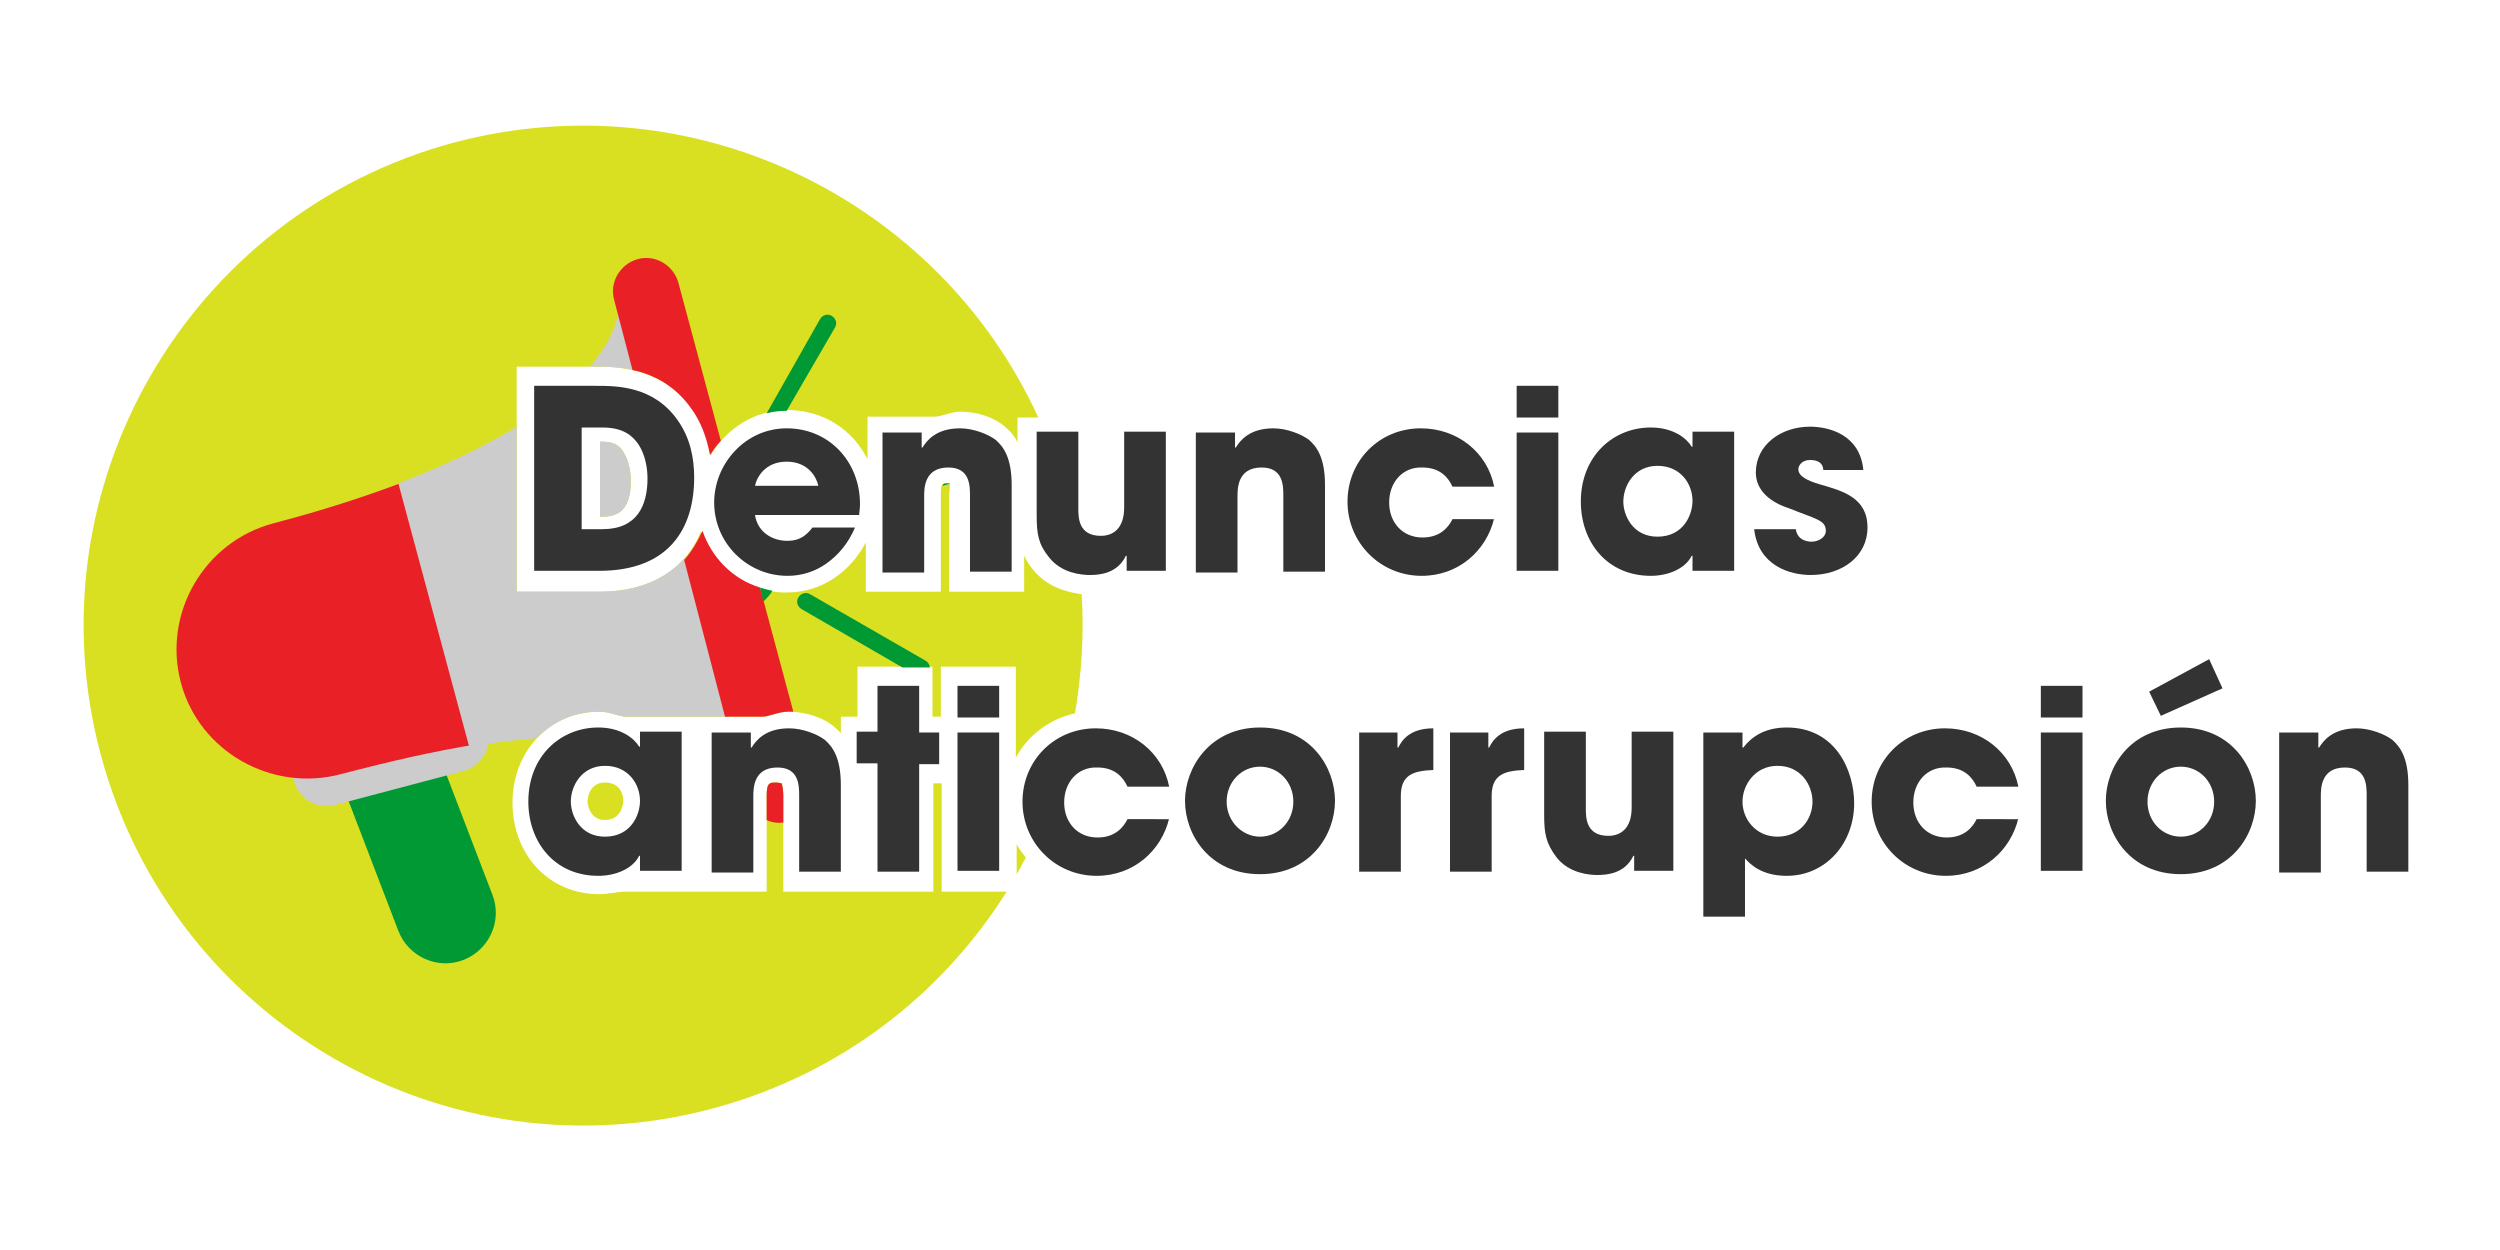 <?xml version="1.0" encoding="utf-8"?>
<!-- Generator: Adobe Illustrator 18.1.1, SVG Export Plug-In . SVG Version: 6.00 Build 0)  -->
<svg version="1.1" id="Layer_1" xmlns="http://www.w3.org/2000/svg" xmlns:xlink="http://www.w3.org/1999/xlink" x="0px" y="0px"
	 viewBox="0 0 300 150" enable-background="new 0 0 300 150" xml:space="preserve">
<g>
	<g>
		<path fill="#D9E021" d="M113,107V94h-1v13h-9h-9V95.4c0-0.3-0.1-1.2-0.2-1.4c0,0-0.4-0.1-0.7-0.1c-0.7,0-1.1,0-1.1,1.5V107h-8h-1
			h-7.9c-1,0-2.1,0.3-3.2,0.3c-6,0-10.4-4.7-10.4-11c0-6.2,4.5-10.9,10.4-10.9c1.3,0,2.4,0.6,3.2,0.6H83h1h7.5
			c0.8,0,1.9-0.6,3.1-0.6c2,0,4.3,0.7,5.6,1.9c0.2,0.2,0.5,0.4,0.7,0.7V86h2v-6h9v6h1v-6h9v10.9c1.5-2.7,4-4.6,7.1-5.3
			c0.8-4.7,1.1-9.5,0.8-14.3c-1.6-0.2-4.1-0.8-5.8-2.9c-0.5-0.6-0.8-1.1-1.1-1.7V71h-9V59.4c0-0.3,0.2-1.4,0-1.4c0,0,0.1,0,0.1,0
			c0,0,0,0-0.3,0c-0.7,0-0.8,0-0.8,1.5V71h-9v-5.9c-0.9,1.7-2.2,3.2-3.7,4.2c-1.7,1.2-3.7,1.8-5.9,1.8c-4.8,0-8.8-3.1-10.2-7.3
			C82.3,68.3,78,71,72,71H62V44h9.6c2.6,0,8,0.2,11.5,5.1c1.1,1.5,1.8,3.4,2.2,5.5c1.9-3.2,5.3-5.4,9.2-5.4c4.2,0,7.8,2.3,9.6,5.9
			V50h8.1c0.8,0,1.9-0.6,3.1-0.6c2,0,4.1,0.7,5.4,1.9c0.6,0.5,1.1,1.1,1.4,1.8v-3h2.5c-12-26.2-41.4-40.6-70.1-33
			c-32,8.6-51,41.5-42.4,73.5c8.6,32,41.5,51,73.5,42.4c15.2-4.1,27.4-13.6,35.2-26H113z"/>
		<path fill="#D9E021" d="M122,104.9c0.4-0.6,0.7-1.3,1.1-2c-0.4-0.5-0.8-1-1.1-1.6V104.9z"/>
		<path fill="#D9E021" d="M72.3,53H72v9h0.3c1.8,0,3.4-0.7,3.4-4.3c0-1.2-0.3-2.5-0.8-3.3C74.6,53.8,74,53,72.3,53z"/>
		<path fill="#D9E021" d="M103,94L103,94C103,94,103,94.1,103,94L103,94z"/>
		<path fill="#D9E021" d="M70.5,96.2c0,0,0.1,2.2,2.1,2.2c2.1,0,2.2-2.2,2.2-2.3c0-0.1,0-2.2-2.2-2.2C70.5,93.9,70.5,96.2,70.5,96.2
			z"/>
	</g>
	<g>
		<path fill="#009933" d="M55.6,115.2L55.6,115.2c-3.1,1.2-6.6-0.4-7.8-3.5l-10-26.1c-1.2-3.1,0.4-6.6,3.5-7.8l0,0
			c3.1-1.2,6.6,0.4,7.8,3.5l10,26.1C60.3,110.5,58.7,114,55.6,115.2z"/>
		<path fill="#CCCCCC" d="M58.5,87.6L58.5,87.6c0.6,2.1-0.7,4.3-2.8,4.9l-15.5,4.1c-2.1,0.6-4.3-0.7-4.9-2.8l0,0
			c-0.6-2.1,0.7-4.3,2.8-4.9l15.5-4.1C55.7,84.2,57.9,85.5,58.5,87.6z"/>
		<path fill="#EA2027" d="M48.8,57.7c-4.7,1.8-9.9,3.5-16,5.1c-8.3,2.2-13.3,10.8-11.1,19.1c2.2,8.3,10.9,13.2,19.2,11
			c6.1-1.6,11.4-2.8,16.4-3.6L48.8,57.7z"/>
		<g>
			<path fill="#CCCCCC" d="M72.3,53H72v9h0.3c1.8,0,3.4-0.7,3.4-4.3c0-1.2-0.3-2.5-0.8-3.3C74.6,53.8,74,53,72.3,53z"/>
			<path fill="#CCCCCC" d="M71.6,44c1.2,0,2.9,0,4.8,0.5l-2.1-7.7c-0.1,1.3-0.7,3.9-3.5,7.2H71.6z"/>
			<path fill="#CCCCCC" d="M71.9,85.4c1.3,0,2.4,0.6,3.2,0.6H83h1h3.4l-5.1-19.2C80,69.5,76.5,71,72,71H62V51.2
				c-3.6,2.2-8.2,4.5-14.2,6.8l8.5,31.6c3-0.5,5.7-0.8,8.1-1C66.3,86.6,68.9,85.4,71.9,85.4z"/>
		</g>
		<g>
			<path fill="#EA2027" d="M95.2,85.4l-4-14.9c-3.3-1-5.8-3.6-6.9-6.8c-0.6,1.3-1.3,2.5-2.2,3.5L87,86h4.5c0.8,0,1.9-0.6,3.1-0.6
				C94.8,85.4,95,85.4,95.2,85.4z"/>
			<path fill="#EA2027" d="M75.9,44.4c2.4,0.5,5.1,1.8,7.1,4.7c1.1,1.5,1.8,3.4,2.2,5.5c0.4-0.6,0.8-1.2,1.3-1.7l-5.1-19
				c-0.6-2.1-2.8-3.4-4.9-2.8h0c-2.1,0.6-3.4,2.8-2.8,4.9L75.9,44.4z"/>
			<path fill="#EA2027" d="M94,95.4c0-0.3-0.1-1.2-0.2-1.4c0,0-0.4-0.1-0.7-0.1c-0.7,0-1.1,0-1.1,1.5v3c0.6,0.3,1.3,0.4,2,0.3V95.4z
				"/>
		</g>
		<path fill="#009933" d="M94.4,49.3C94.4,49.3,94.4,49.3,94.4,49.3l5.8-10c0.3-0.5,0.1-1.1-0.4-1.4c-0.5-0.3-1.1-0.1-1.4,0.4
			L92,49.6C92.7,49.4,93.5,49.3,94.4,49.3z"/>
		<path fill="#009933" d="M113.1,58.3l0.7-0.2c0.1,0,0.2-0.1,0.2-0.1c0,0-0.1,0-0.3,0C113.4,58,113.2,58,113.1,58.3z"/>
		<path fill="#009933" d="M111.1,79.3l-13.9-8c-0.5-0.3-1.1-0.1-1.4,0.4c-0.3,0.5-0.1,1.1,0.4,1.4l12.1,7h3.3
			C111.5,79.7,111.4,79.5,111.1,79.3z"/>
		<g>
			<path fill="#009933" d="M91.2,70.5l0.4,1.7c0.4-0.4,0.8-0.8,1.1-1.3C91.8,70.7,91.2,70.5,91.2,70.5z"/>
		</g>
	</g>
</g>
<g>
	<path fill="#333333" d="M64.2,46.3h7.3c2.5,0,6.9,0,9.8,4.1c1.5,2.1,2,4.5,2,6.9c0,6.1-3,11.2-11.4,11.2h-7.8V46.3z M69.9,63.5h2.4
		c4.2,0,5.4-2.9,5.4-6.1c0-1.3-0.3-2.9-1.1-4.1c-0.7-1-1.8-2-4.3-2h-2.5V63.5z"/>
	<path fill="#333333" d="M102.6,63.3c-0.8,1.9-2,3.3-3.4,4.3c-1.4,1-3,1.5-4.7,1.5c-4.8,0-8.8-3.9-8.8-8.8c0-4.6,3.7-8.9,8.7-8.9
		c5.1,0,8.8,4,8.8,9.1c0,0.7-0.1,0.9-0.1,1.3H90.6c0.3,2,2,3.1,3.9,3.1c1.5,0,2.3-0.7,3-1.6H102.6z M98.2,58.3
		c-0.2-1-1.2-2.9-3.8-2.9c-2.6,0-3.6,1.9-3.8,2.9H98.2z"/>
	<path fill="#333333" d="M105.9,51.9h4.7v1.8h0.1c0.5-0.8,1.6-2.3,4.5-2.3c1.6,0,3.4,0.7,4.3,1.4c0.9,0.8,1.9,2.1,1.9,5.4v10.4h-5
		v-9.1c0-1.2,0-3.4-2.6-3.4c-2.9,0-2.9,2.5-2.9,3.5v9.1h-5V51.9z"/>
	<path fill="#333333" d="M139.9,68.5h-4.7v-1.8h-0.1c-1,2.1-3.1,2.3-4.3,2.3c-1,0-3.4-0.2-4.9-2.1c-1.3-1.6-1.5-2.8-1.5-5.1v-10h5
		v9.2c0,1.1,0,3.3,2.7,3.3c1.4,0,2.8-0.8,2.8-3.4v-9.1h5V68.5z"/>
	<path fill="#333333" d="M143.5,51.9h4.7v1.8h0.1c0.5-0.8,1.6-2.3,4.5-2.3c1.6,0,3.4,0.7,4.3,1.4c0.9,0.8,1.9,2.1,1.9,5.4v10.4h-5
		v-9.1c0-1.2,0-3.4-2.6-3.4c-2.9,0-2.9,2.5-2.9,3.5v9.1h-5V51.9z"/>
	<path fill="#333333" d="M179.3,62.2c-0.9,3.8-4.2,6.9-8.7,6.9c-5,0-8.9-4-8.9-8.9c0-4.9,3.8-8.8,8.8-8.8c4.4,0,8,2.9,8.8,7h-5
		c-0.5-1.1-1.5-2.3-3.6-2.3c-2.4-0.1-4,1.8-4,4.2c0,2.4,1.6,4.2,4,4.2c2.1,0,3.1-1.2,3.6-2.2H179.3z"/>
	<path fill="#333333" d="M187,50.1h-5v-3.8h5V50.1z M187,68.5h-5V51.9h5V68.5z"/>
	<path fill="#333333" d="M208.1,68.5h-5v-1.8H203c-0.8,1.6-2.9,2.4-4.9,2.4c-5.3,0-8.4-4.1-8.4-8.9c0-5.5,3.9-8.9,8.4-8.9
		c2.7,0,4.3,1.3,4.9,2.3h0.1v-1.8h5V68.5z M198.9,64.4c3.1,0,4.2-2.6,4.2-4.3c0-2-1.4-4.2-4.2-4.2c-2.8,0-4.1,2.4-4.1,4.3
		C194.8,61.8,195.9,64.4,198.9,64.4z"/>
	<path fill="#333333" d="M218.8,56.5c0-0.4-0.1-1.3-1.6-1.3c-1,0-1.4,0.7-1.4,1.1c0,0.9,1.2,1.4,2.5,1.8c2.8,0.8,5.8,1.6,5.8,5.2
		c0,3.5-3.1,5.7-6.8,5.7c-2.5,0-6.3-1.1-6.8-5.5h5c0.2,1.5,1.7,1.5,1.9,1.5c0.8,0,1.7-0.5,1.7-1.3c0-1.3-1.2-1.4-4.4-2.7
		c-2.2-0.7-4-2.1-4-4.3c0-3.3,3-5.5,6.5-5.5c2.2,0,6,0.9,6.4,5.2H218.8z"/>
	<path fill="#333333" d="M81.8,104.5h-5v-1.8h-0.1c-0.8,1.6-2.9,2.4-4.9,2.4c-5.3,0-8.4-4.1-8.4-8.9c0-5.5,3.9-8.9,8.4-8.9
		c2.7,0,4.3,1.3,4.9,2.3h0.1v-1.8h5V104.5z M72.6,100.4c3.1,0,4.2-2.6,4.2-4.3c0-2-1.4-4.2-4.2-4.2c-2.8,0-4.1,2.4-4.1,4.3
		C68.5,97.8,69.6,100.4,72.6,100.4z"/>
	<path fill="#333333" d="M85.4,87.9h4.7v1.8h0.1c0.5-0.8,1.6-2.3,4.5-2.3c1.6,0,3.4,0.7,4.3,1.4c0.9,0.8,1.9,2.1,1.9,5.4v10.4h-5
		v-9.1c0-1.2,0-3.4-2.6-3.4c-2.9,0-2.9,2.5-2.9,3.5v9.1h-5V87.9z"/>
	<path fill="#333333" d="M110.3,87.9h2.4v3.8h-2.4v12.9h-5V91.6h-2.5v-3.8h2.5v-5.5h5V87.9z"/>
	<path fill="#333333" d="M119.9,86.1h-5v-3.8h5V86.1z M119.9,104.5h-5V87.9h5V104.5z"/>
	<path fill="#333333" d="M140.3,98.2c-0.9,3.8-4.2,6.9-8.7,6.9c-5,0-8.9-4-8.9-8.9c0-4.9,3.8-8.8,8.8-8.8c4.4,0,8,2.9,8.8,7h-5
		c-0.5-1.1-1.5-2.3-3.6-2.3c-2.4-0.1-4,1.8-4,4.2c0,2.4,1.6,4.2,4,4.2c2.1,0,3.1-1.2,3.6-2.2H140.3z"/>
	<path fill="#333333" d="M151.2,87.3c6.1,0,9,4.8,9,8.8s-2.9,8.8-9,8.8c-6.1,0-9-4.8-9-8.8S145.2,87.3,151.2,87.3z M151.2,100.4
		c2.2,0,4-1.8,4-4.2s-1.8-4.2-4-4.2c-2.2,0-4,1.8-4,4.2S149.1,100.4,151.2,100.4z"/>
	<path fill="#333333" d="M163,87.9h4.7v1.8h0.1c0.4-0.8,1.3-2.3,4.2-2.3v5c-2.3,0.1-3.9,0.5-3.9,3.1v9.1h-5V87.9z"/>
	<path fill="#333333" d="M173.9,87.9h4.7v1.8h0.1c0.4-0.8,1.3-2.3,4.2-2.3v5c-2.3,0.1-3.9,0.5-3.9,3.1v9.1h-5V87.9z"/>
	<path fill="#333333" d="M200.8,104.5h-4.7v-1.8h-0.1c-1,2.1-3.1,2.3-4.3,2.3c-1,0-3.4-0.2-4.9-2.1c-1.3-1.7-1.5-2.9-1.5-5.1v-10h5
		v9.2c0,1.1,0,3.3,2.7,3.3c1.4,0,2.8-0.8,2.8-3.4v-9.1h5V104.5z"/>
	<path fill="#333333" d="M204.4,87.9h4.7v1.8h0h0.1c1-1.3,2.6-2.4,5.2-2.4c5.9,0,8.1,5.2,8.1,9.1c0,4.8-3.4,8.7-8.1,8.7
		c-3,0-4.4-1.4-5-2.1v7h-5V87.9z M217.5,96.2c0-2-1.4-4.3-4.2-4.3c-2.7,0-4.2,2.3-4.2,4.3c0,2.1,1.6,4.2,4.2,4.2
		C216,100.4,217.5,98.3,217.5,96.2z"/>
	<path fill="#333333" d="M242.2,98.2c-0.9,3.8-4.2,6.9-8.7,6.9c-5,0-8.9-4-8.9-8.9c0-4.9,3.8-8.8,8.8-8.8c4.4,0,8,2.9,8.8,7h-5
		c-0.5-1.1-1.5-2.3-3.6-2.3c-2.4-0.1-4,1.8-4,4.2c0,2.4,1.6,4.2,4,4.2c2.1,0,3.1-1.2,3.6-2.2H242.2z"/>
	<path fill="#333333" d="M249.9,86.1h-5v-3.8h5V86.1z M249.9,104.5h-5V87.9h5V104.5z"/>
	<path fill="#333333" d="M261.7,87.3c6.1,0,9,4.8,9,8.8s-2.9,8.8-9,8.8c-6.1,0-9-4.8-9-8.8S255.6,87.3,261.7,87.3z M261.7,100.4
		c2.2,0,4-1.8,4-4.2s-1.8-4.2-4-4.2c-2.2,0-4,1.8-4,4.2S259.5,100.4,261.7,100.4z M266.7,82.6l-7.4,3.3l-1.4-2.9l7.2-3.9L266.7,82.6
		z"/>
	<path fill="#333333" d="M273.5,87.9h4.7v1.8h0.1c0.5-0.8,1.6-2.3,4.5-2.3c1.6,0,3.4,0.7,4.3,1.4c0.9,0.8,1.9,2.1,1.9,5.4v10.4h-5
		v-9.1c0-1.2,0-3.4-2.6-3.4c-2.9,0-2.9,2.5-2.9,3.5v9.1h-5V87.9z"/>
</g>
</svg>
